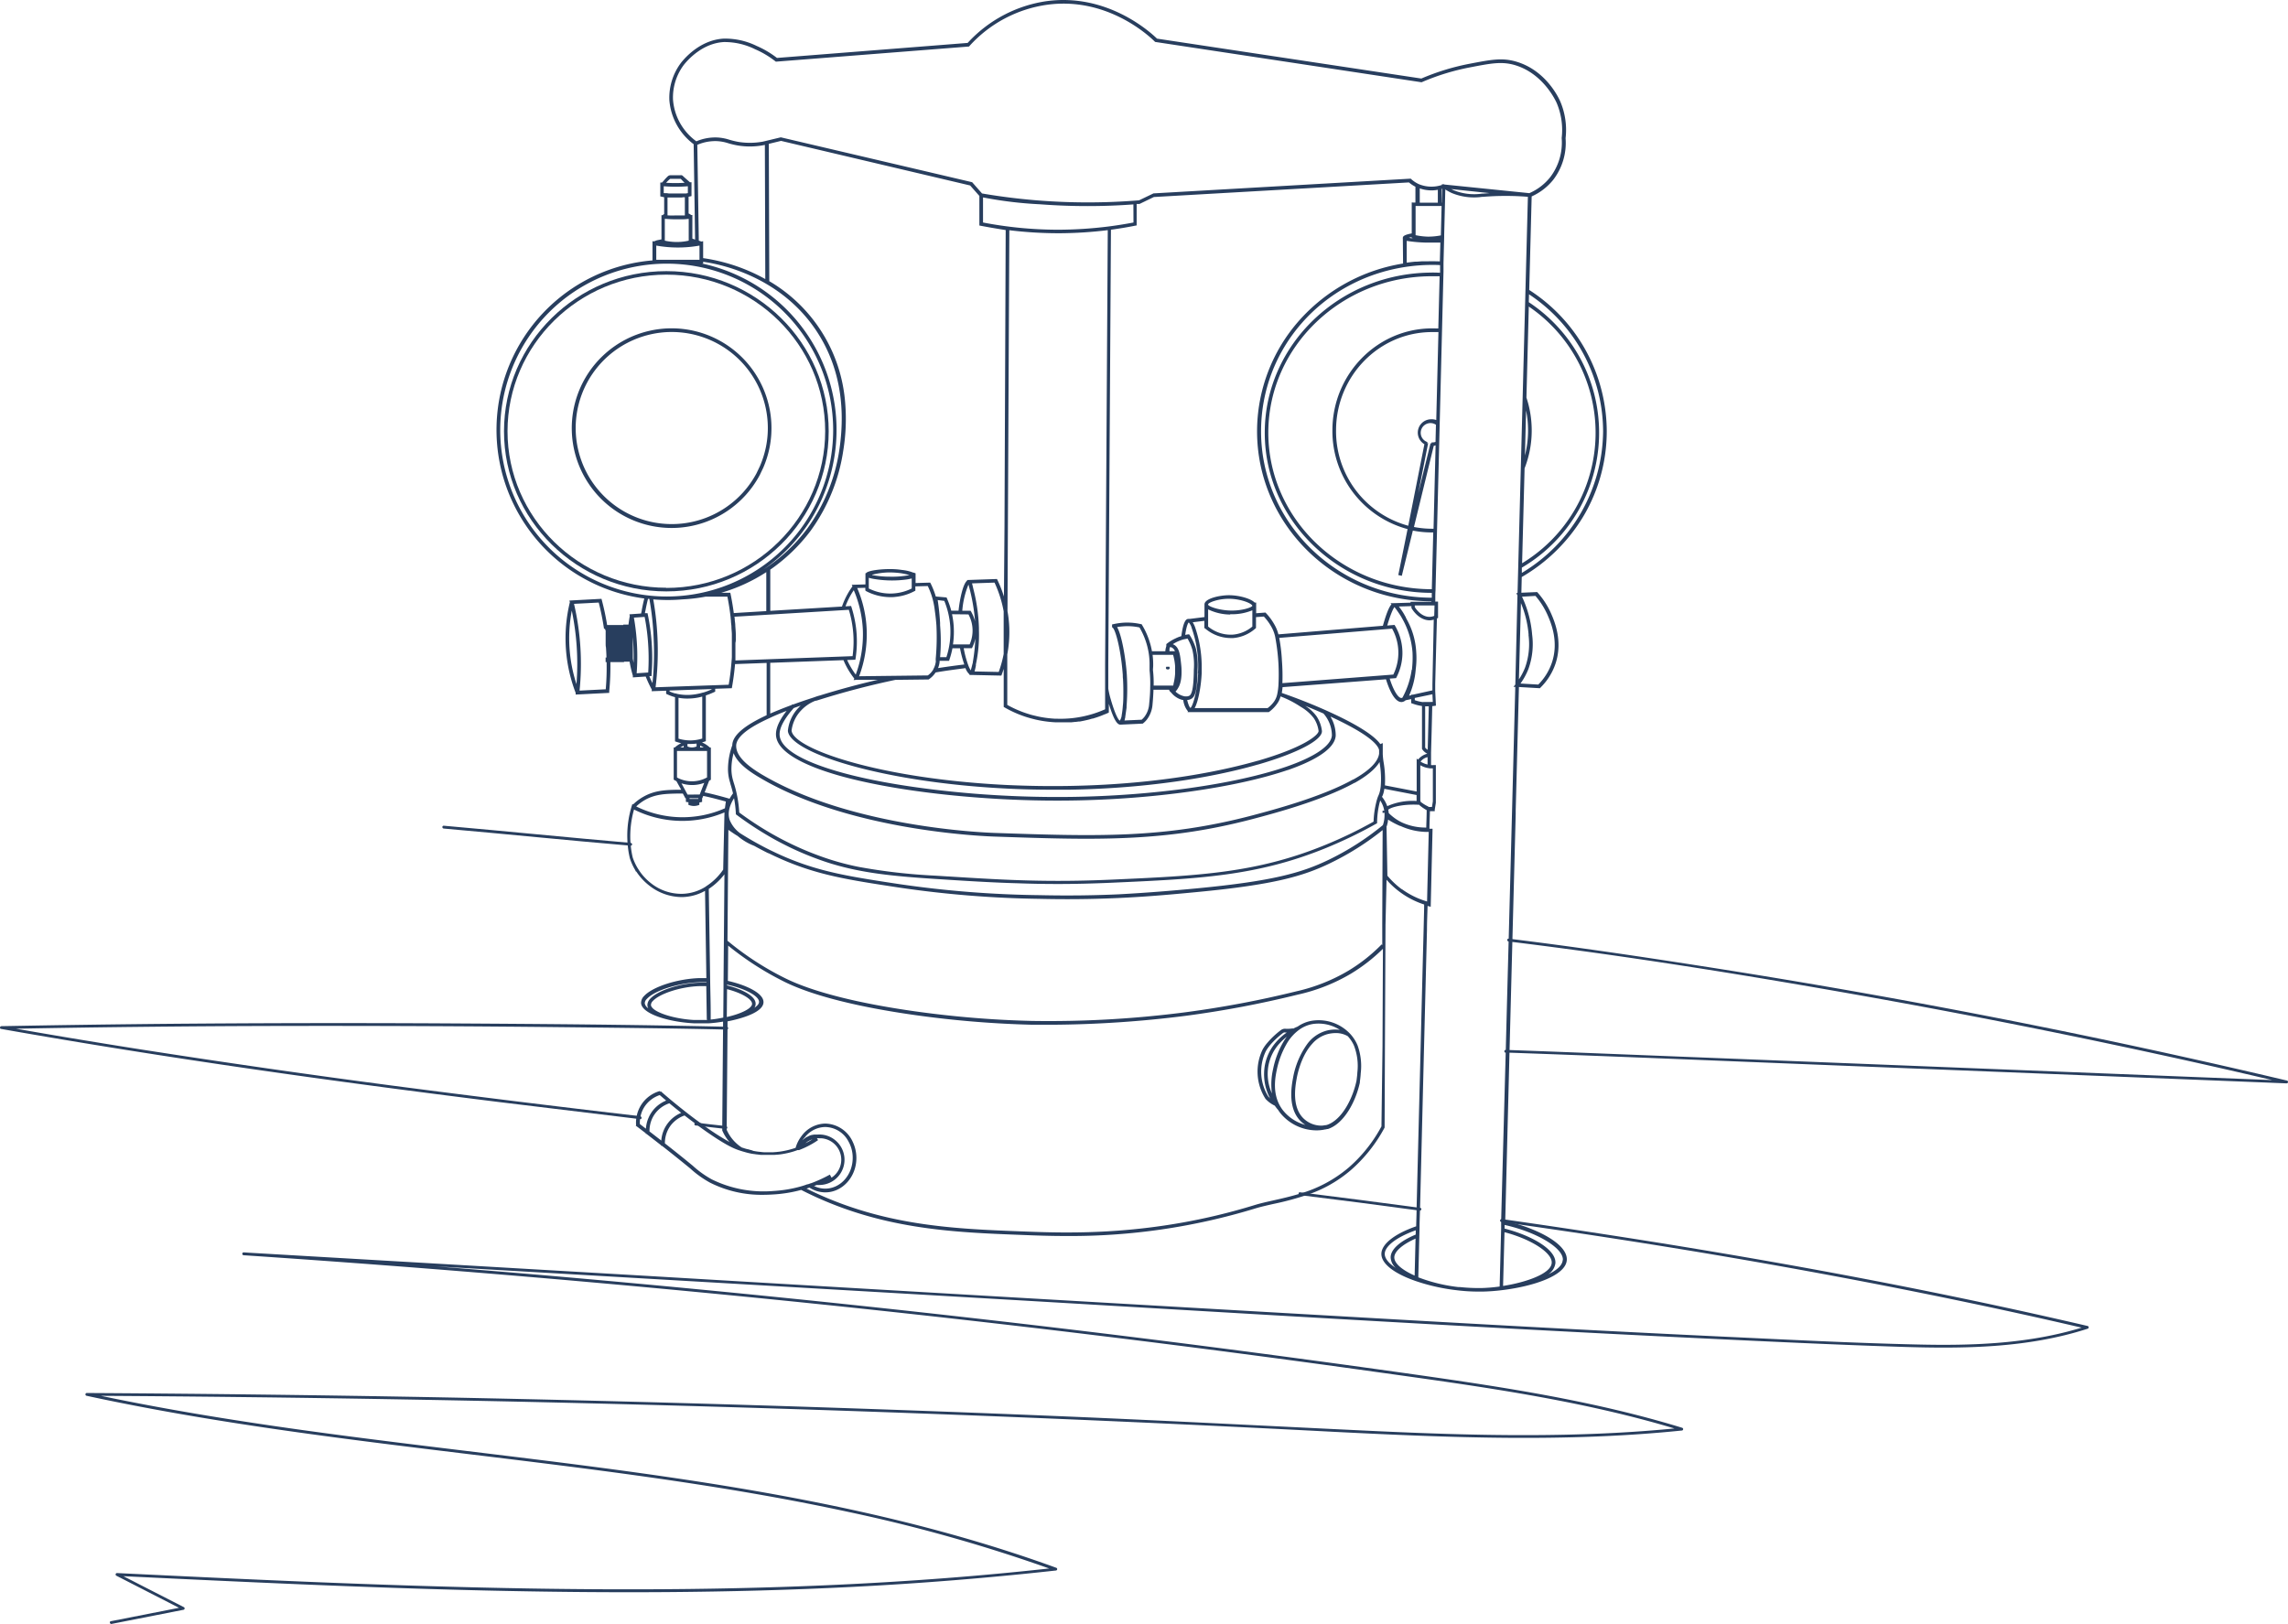 <?xml version="1.0" encoding="UTF-8"?> <svg xmlns="http://www.w3.org/2000/svg" viewBox="0 0 533 378.42"><defs><style>.cls-1{fill:#283e5e;}</style></defs><g id="Слой_2" data-name="Слой 2"><g id="Слой_1-2" data-name="Слой 1"><path class="cls-1" d="M155.23,63.18c-20.85,0-37.82,16.74-37.82,37.32s17,37.31,37.82,37.31,37.82-16.74,37.82-37.31S176.09,63.18,155.23,63.18Zm0,73.78c-20.38,0-37-16.36-37-36.46S134.85,64,155.23,64s37,16.36,37,36.47S175.62,137,155.23,137Z"></path><path class="cls-1" d="M177.8,109a23.34,23.34,0,0,0,1.46-4.64v0a23.26,23.26,0,1,0-2.25,6.3Zm-1.57,1.29a22.38,22.38,0,1,1,2.64-10.54,22,22,0,0,1-.45,4.45v0a23,23,0,0,1-1.38,4.39Z"></path><polygon class="cls-1" points="272.49 155.71 272.48 155.56 272.37 155.33 272.18 155.43 272.18 155.34 271.93 155.34 271.93 155.43 271.74 155.33 271.59 155.6 271.66 155.89 271.7 155.89 271.74 155.95 271.9 155.87 271.93 155.86 271.93 156.06 272.18 156.06 272.18 155.85 272.37 155.95 272.45 155.8 272.49 155.78 272.49 155.72 272.49 155.71"></polygon><path class="cls-1" d="M316.28,243.67h0a9.15,9.15,0,0,0-1.8-2.81,10.09,10.09,0,0,0-8.88-3,8.19,8.19,0,0,0-3.31,1.36,8.79,8.79,0,0,0-1.07.5v-.07l-.12,0a8,8,0,0,1-1.56.08,1.61,1.61,0,0,0-.7.07,2,2,0,0,0-.47.25,19.28,19.28,0,0,0-3.1,2.91,9.36,9.36,0,0,0-1.12,1.57,11.8,11.8,0,0,0,.67,11.55c.1.11.22.22.22.22a7,7,0,0,0,1.93,1.35,10.15,10.15,0,0,0,.78,1,8.37,8.37,0,0,0,.58.81,10.93,10.93,0,0,0,8.34,3.94,8.9,8.9,0,0,0,2.08-.23h0l.11,0,.31-.08.11,0h.05c3.8-1.24,6.52-6.46,7.46-10.84h0l0-.22h0c.12-.84.18-1.52.2-1.95A14.16,14.16,0,0,0,316.28,243.67Zm-20.66,12,0,0a1.46,1.46,0,0,1-.18-.18,11,11,0,0,1-.54-10.57,10.73,10.73,0,0,1,1.47-1.94h0a19.94,19.94,0,0,1,2.51-2.27,1,1,0,0,1,.22-.11.76.76,0,0,1,.35,0h.31a13.42,13.42,0,0,0-2.66,2.43,11.31,11.31,0,0,0-2.46,5.3A12,12,0,0,0,295.9,256Zm.93-6.46a15.92,15.92,0,0,0-.25,5.59,11,11,0,0,1-.83-6.37,10.48,10.48,0,0,1,2.72-5.41,12.2,12.2,0,0,1,1.58-1.44,13.49,13.49,0,0,0-.95,1.46A20.53,20.53,0,0,0,296.55,249.24Zm2.42,9.64a7.4,7.4,0,0,1-.55-.76c-2.06-3.22-1.37-6.94-1-8.72a20.17,20.17,0,0,1,2.41-6.3,10.51,10.51,0,0,1,2.91-3.18,7.7,7.7,0,0,1,3-1.26,9.17,9.17,0,0,1,6.38,1.35,8,8,0,0,0-3,.16,8.31,8.31,0,0,0-4.56,3.09,19.38,19.38,0,0,0-3.34,7.94c-.37,2-1.34,7.4,2.09,10.38a6.78,6.78,0,0,0,.78.58A9.93,9.93,0,0,1,299,258.88Zm17.23-9c0,.42-.08,1.1-.2,2-.88,4.17-3.42,9.17-6.94,10.3l-.05,0H309l-.2.05-.05,0-.11,0h0a4.67,4.67,0,0,1-.75.1,6,6,0,0,1-4-1.47c-3.06-2.66-2.15-7.69-1.81-9.58.19-1.08,1.1-5.29,3.59-8a7.21,7.21,0,0,1,3.68-2.3,7.83,7.83,0,0,1,1.79-.22,5.44,5.44,0,0,1,2.82.72,8.09,8.09,0,0,1,1.43,2.14h0A13.09,13.09,0,0,1,316.2,249.92Z"></path><path class="cls-1" d="M368.79,120.42a38.84,38.84,0,0,0,5.51-19.92,39.31,39.31,0,0,0-18.06-32.93l.57-21.8a13.58,13.58,0,0,0,5-3.84,14.12,14.12,0,0,0,2.9-9.72,16.91,16.91,0,0,0-1.21-8.5c-.31-.74-3.29-7.32-10.33-9.36-3.25-.94-5.77-.46-10.79.5a54.6,54.6,0,0,0-11.27,3.45L269.53,9C267.6,7.12,257.68-1.6,243.86.26A30.91,30.91,0,0,0,225.42,10L181,13.5a22.23,22.23,0,0,0-4.74-2.8A16.67,16.67,0,0,0,168.56,9c-5.1.3-8.62,4-9.9,5.61a13.57,13.57,0,0,0-2.73,8.72,14.2,14.2,0,0,0,5.66,10.27l.34,22.23-.64-.23v-5.5l-.29,0a2.6,2.6,0,0,0-.36-.25l-.23-.1V45.84l.35-.07.33-.08V42.47l-.36,0c-1.35-1.17-1.57-1.38-1.6-1.42a.74.74,0,0,0-.31-.21.6.6,0,0,0-.35,0c-.09,0-.65,0-1,0h0c-.77,0-1.17,0-1.36,0a.85.85,0,0,0-.32.09.78.78,0,0,0-.18.11,11.17,11.17,0,0,0-1,1.07c-.11.13-.25.28-.4.43l-.39,0v3.22l.33.08.57.12,0,3.91-.16.1-.2.18-.27,0v5.63L153,56l-.66.25L152,56.2v4.48a39.63,39.63,0,0,0-1.91,78.78c-.22.88-.41,1.77-.58,2.65,0,.23-.1.52-.16.85l-2.72.19.08.39c-.12.64-.22,1.31-.3,2H145.2v.1h-3.77c-.32-2-.73-3.9-1.22-5.76l-.09-.34-7.47.4.1.4a35.57,35.57,0,0,0,1.35,21.11l0,.4,7.71-.39h.11l0-.36a59.46,59.46,0,0,0,.27-6.81h3.18v-.1h1.3a27.81,27.81,0,0,0,.75,3.24l0,.42,3-.2a28.25,28.25,0,0,0,1.43,3.06l-.05.36,3.38-.12v.73l.25.11a11.65,11.65,0,0,0,1.34.53l.48.14v10.29l.29.1a10.86,10.86,0,0,0,1.15.33,6.3,6.3,0,0,0-1.5,1h-.25v7.49l.2.12.44.24,1.11,2h-1c-2.63.06-5.11.13-7.72,1.58a11.56,11.56,0,0,0-2.48,1.84l-.18-.1-.15.49a23.33,23.33,0,0,0-1,8.11c0,.23,0,.46.05.69a20.39,20.39,0,0,0,.52,3.36v0a13.38,13.38,0,0,0,1,2.32h0a7.22,7.22,0,0,1,.41.78l.1,0a13.34,13.34,0,0,0,3,3.25,12.34,12.34,0,0,0,7.58,2.69H159a11.4,11.4,0,0,0,5.24-1.45l.31,20.33c-.54,0-1.06,0-1.57,0-5.13.15-10.92,2-12.91,4.15a2.27,2.27,0,0,0-.73,1.65c.11,2.53,6.44,4.43,12.24,4.73h.28c.78,0,1.54,0,2.29,0h.23l.63,0h.15a31,31,0,0,0,3.28-.39v1.48l-.19,23.06v.71l0,.11a10.19,10.19,0,0,0,1.7,2.7,57.26,57.26,0,0,1-6.18-4h0l-.48-.35c-1.16-.84-2.35-1.73-3.52-2.65s-2.36-1.88-3.51-2.83c-.75-.63-1.5-1.27-2.23-1.91l-.09-.08-.13.15-.06-.19-.12,0a7.64,7.64,0,0,0-4.13,3,7.77,7.77,0,0,0-1.32,4.92l-.08.12.51.38,1.82,1.39v.14l.15,0c1.09.84,2.24,1.73,3.42,2.66a.13.13,0,0,1,0,.06V267h.2l.43.33c2.9,2.29,4.77,3.81,6.15,4.94a23.8,23.8,0,0,0,4.6,3.3,26.63,26.63,0,0,0,12.38,2.85c1,0,1.81-.05,2.35-.08a31.66,31.66,0,0,0,6.53-1.06c18.08,9.24,35.19,9.88,51.72,10.5h0c2.75.11,6.17.24,10.1.24a147.27,147.27,0,0,0,43.89-6.4c1.3-.4,2.81-.74,4.42-1.1a67.25,67.25,0,0,0,7.91-2.15,30.34,30.34,0,0,0,10-5.7,35,35,0,0,0,7.87-9.92l0-.06.08-18.82.13-28.4L323,205a19.55,19.55,0,0,0,3.11,2.86,19.79,19.79,0,0,0,5.65,2.91l0,.82-.12,4.94q-.36,13.83-.7,27.66-.47,18.75-.94,37.48c0,1.36-.07,2.73-.1,4.09-5.08,1.77-8.1,4.17-8.1,6.44s2.95,4.57,8.08,6.34a45.78,45.78,0,0,0,9.69,2.14l.52.06a40.39,40.39,0,0,0,4.19.23h1.13a43.84,43.84,0,0,0,4.45-.33c7.35-.88,14.88-3.38,15.13-7,.27-3.81-7.17-7.53-14.34-9.13h0l1-39.57.67-25.83.77-29.44,0-.86.75-28.72,4.83.28h.06l.13-.14a14.14,14.14,0,0,0,3.49-5.54c1.77-5.23-.25-9.95-.92-11.51a18.73,18.73,0,0,0-3.2-5.06l-.13-.15h-.2l-3.49.15.09-3.66A40.36,40.36,0,0,0,368.79,120.42Zm-234.5,39a34.67,34.67,0,0,1-1.09-17.13,60.49,60.49,0,0,1,1.14,8.35A59.85,59.85,0,0,1,134.29,159.41Zm6.82,1.2-6.1.31a61.59,61.59,0,0,0-1.29-20.22l5.76-.3a60.48,60.48,0,0,1,1.21,6l0,.12.27,0v.28h.13V150h0c0,.28,0,.56.07.84.05.74.1,1.52.12,2.38h-.2v1.06h.23A58.6,58.6,0,0,1,141.11,160.61ZM329.55,297.1v.14c-3-1.33-4.74-2.87-4.74-4.23s1.84-3,4.95-4.39Zm.24-9.41c-3.71,1.54-5.84,3.48-5.83,5.32a3.53,3.53,0,0,0,1.18,2.44c-1.65-1.08-2.55-2.21-2.56-3.24,0-1.82,2.76-3.93,7.23-5.53ZM373.45,100.5a38.85,38.85,0,0,1-18.93,33l0-1.23a36.44,36.44,0,0,0,1.62-61.85l.05-1.84A38.48,38.48,0,0,1,373.45,100.5Zm-16.63-.21a24.39,24.39,0,0,0-1.23-7.64l.55-21.22a35.57,35.57,0,0,1-1.56,59.82l.58-22.12A24.13,24.13,0,0,0,356.82,100.29Zm-1.58,5.84.27-10.47a23.64,23.64,0,0,1-.27,10.47ZM156.78,23.24a12.68,12.68,0,0,1,2.55-8.16c1.2-1.49,4.52-5,9.28-5.28a16,16,0,0,1,7.31,1.68,21.44,21.44,0,0,1,4.69,2.79l.13.1,45-3.53h0l.11-.13A30,30,0,0,1,244,1.1C257.58-.73,267.23,7.92,269,9.68l.1.09,62.06,9.4h0l.12-.05a53.74,53.74,0,0,1,11.2-3.43c4.89-.94,7.34-1.41,10.39-.53,6.78,2,9.67,8.61,9.79,8.89a16.13,16.13,0,0,1,1.14,8.12v0a13.28,13.28,0,0,1-2.72,9.18,12.65,12.65,0,0,1-4.81,3.66L336.48,43l-.09-.06-.13,0-.36,0v.16a7.73,7.73,0,0,1-5.38-.19,7.15,7.15,0,0,1-1.76-1.16l-.13-.12-59.85,3.43h-.06l-3.37,1.62a147.72,147.72,0,0,1-23.89,0c-4.23-.35-8.5-.88-12.69-1.6l-2.3-2.62,0,0L181.89,32h0l-4.16,1a16.86,16.86,0,0,1-5.75.06,20.47,20.47,0,0,1-2.07-.5,11.13,11.13,0,0,0-2.74-.52,11.26,11.26,0,0,0-4.95.89A13.21,13.21,0,0,1,156.78,23.24ZM347,45l-1.46.11-.25,0a12.72,12.72,0,0,1-6.74-.82l-.47-.23ZM165.34,174.17a6.31,6.31,0,0,0-1.81-1.17c.21-.06.42-.12.61-.19l.29-.1V162.05a18,18,0,0,0,1.93-.77l.25-.11v-.67l3.87-.13.06-.34c.3-1.71.54-3.49.69-5.28l7.36-.27q0,6.09,0,12.18c-5.22,2.42-7.85,4.66-8,6.88v.12a16.64,16.64,0,0,0-1,5.47,10.35,10.35,0,0,0,.37,2.83c.05.17.11.36.17.58l0,.06c.17.55.4,1.31.63,2.28a10.09,10.09,0,0,0-.8,1.24l-.28-.08c-.32-.09-3.18-.91-5.21-1.33l-.32-.07.58-1.51,0,0,.41-1.05.05-.14.21-.12.2-.12v-7.49Zm-1.4,0h-.84v-.43A5.55,5.55,0,0,1,163.94,174.17ZM163.4,56.29l-.61-.22-.35-22.32a10.58,10.58,0,0,1,4.66-.86,10.21,10.21,0,0,1,2.56.49,19.21,19.21,0,0,0,2.15.51,17.17,17.17,0,0,0,6.06-.06l.31-.07.1,31.27a42,42,0,0,0-14.48-4.88V56.2Zm.4,5.11V61c4.19.58,17.72,3.39,26.15,15.75,5.29,7.78,7.18,17.2,5.59,28a41.57,41.57,0,0,1-7.43,18.34,39.31,39.31,0,0,1-10.27,9.62,39.89,39.89,0,0,0,10.76-11.13A39.64,39.64,0,0,0,163.48,61.4Zm64.67-8.79h0c1.91.37,3.86.69,5.81,1L234,122.78,233.87,139a29,29,0,0,0-1.5-3.83l-.12-.25-6.95.24,0,.14c-1,.75-1.75,4.54-2,7H221.6a19.11,19.11,0,0,0-1-2.85l-.09-.23L218,139a19.54,19.54,0,0,0-1.18-3l-.13-.24-3.4.1v-2.27l-.29-.1-.17-.06-.09,0a9.82,9.82,0,0,0-2.64-.62,16.81,16.81,0,0,0-2.57-.2h-.37c-1.92,0-4.76.3-5.36.89l-.06.07-.13,0v2.61l-3.19.09.17.36a17.92,17.92,0,0,0-2.45,4.71l-16.7,1,0-9.6a40.81,40.81,0,0,0,9.44-9.11,42.63,42.63,0,0,0,7.58-18.73,45.76,45.76,0,0,0,.41-11.25,36,36,0,0,0-17.66-28.13l-.11-32,2.85-.69L226,43.22l2.15,2.44v6.89ZM329.2,55.54c-.38,0-.71-.08-1-.13a6.52,6.52,0,0,1,.65-.15v.2Zm-.33-8.37v7.22c-1.84.34-2.09.71-2.07,1.07a.52.52,0,0,0,0,.21l.05,5.74a41.07,41.07,0,0,0-24.13,13.2,39,39,0,0,0-9.88,25.89c0,21.8,18.19,39.55,40.59,39.62v.11h-4.83v.2l-3.77.12a.51.51,0,0,0-.18,0l-.73,0,.23.27c-.37.4-1,1.43-2,5l-24.34,2a8.9,8.9,0,0,0-.88-2.2,13.19,13.19,0,0,0-2-2.74l-.14-.14-2.16.16v-2.48h-.34c-.89-.93-3.62-1.72-6-1.72h-.05c-2,0-5.64.73-5.65,2.15v2.94l-3.51.44a.42.42,0,0,0-.27,0l-.1,0c-.44.08-1.07.62-1.51,4l-.46.15a8,8,0,0,0-.91.39,9.72,9.72,0,0,0-2,1.22l-.13.1,0,.18c0,.16,0,.34-.05.48a3.91,3.91,0,0,0-.18,1h-3.12c-.09-.51-.2-1-.33-1.49a18.17,18.17,0,0,0-2-4.68l-.1-.15-.18,0a14.17,14.17,0,0,0-4.4-.3,15.64,15.64,0,0,0-1.92.3l-.36.08,0,.64.15.12c.57.46,1.54,3.78,2.09,8.32.11.93.2,1.84.26,2.71,0,.3,0,.61.05.92.05.91.08,1.85.08,2.79,0,1.24,0,2.43-.12,3.45a18.91,18.91,0,0,1-.26,2.15v.05a2.75,2.75,0,0,1-.45,1.27c-.15-.08-.85-.68-2.08-4.89a19.89,19.89,0,0,1-.6-2.57l0-5.69.62-101.25c1.9-.26,3.8-.57,5.64-.94l.35-.06v-5l.66,0,3.35-1.62,59.42-3.4a7.42,7.42,0,0,0,1.51,1V47.2l-.53,0ZM329,156l-.13,0a19.2,19.2,0,0,1-2.16,6.56l0,0a.59.59,0,0,1-.25.09h0c-.78,0-1.89-1.85-2.72-4.52l1.48-.11.11-.21a12.47,12.47,0,0,0,1.37-5.33,12.6,12.6,0,0,0-1.69-6.62l-.14-.24-1.71.14c.92-3.07,1.45-4,1.68-4.3l.31.39c.05.07.54.74.95,1.37l.08.12c.1.15.2.32.31.51l.49.89a18.78,18.78,0,0,1,2.07,7.28,24.46,24.46,0,0,1-.12,3.87v0Zm0,7.93a10.76,10.76,0,0,0,2.26.59v10l.08.11a2.94,2.94,0,0,0,1.16,1,4,4,0,0,0-2.16,1.38l-.32-.25v7.68l-7.4-1.43a24,24,0,0,0-.3-5.38,15.77,15.77,0,0,1-.2-1.93c0-.21,0-.42,0-.62s0-.23,0-.34v-1.59l-.57.24c-1.4-2-5.45-4.59-12.05-7.58l-.59-.27c-3.32-1.48-6.79-2.85-10.31-4.07.07-.4.13-.86.18-1.35l24.09-1.83c.51,1.67,1.82,5.3,3.59,5.3h.08a1.51,1.51,0,0,0,.9-.41l1.3-.27v.94ZM332,174.22v-9.64a8.16,8.16,0,0,0,.84,0q-.12,5.07-.25,10.14A2.27,2.27,0,0,1,332,174.22Zm.56,2.21c0,.57,0,1.15,0,1.72a5.23,5.23,0,0,1-1.64-.68,3,3,0,0,1,1.21-.91A2.7,2.7,0,0,1,332.58,176.43ZM171.41,148.68l0-.72c0-.7-.07-1.39-.12-2.13,0-.49-.08-.92-.12-1.3,0-.22,0-.43-.07-.67v-.15l26.64-1.61a25.44,25.44,0,0,1,.93,4.46,24.92,24.92,0,0,1-.06,6.34l-27.29,1,0-.37v-.07l0-.5c0-.11,0-.23,0-.34,0-.27,0-.54,0-.81v-.28c0-.12,0-.24,0-.36v-.06c0-.11,0-.21,0-.31v-1C171.42,149.43,171.42,149.05,171.41,148.68Zm30.38-10.92a12.3,12.3,0,0,0,5.63,1.39c.35,0,.71,0,1.07-.05a11.92,11.92,0,0,0,4.52-1.34l.23-.12v-1l2.89-.08a17.73,17.73,0,0,1,1.15,3.1,18.9,18.9,0,0,1,.5,2.72s.21,1.33.36,3.29a55.42,55.42,0,0,1-.16,7.84l0,.46H218l0,.2a4.68,4.68,0,0,1-.58,1.77l0,.06a4.58,4.58,0,0,1-1.28,1.39l-16,.19a27.85,27.85,0,0,0,1.75-11,27.26,27.26,0,0,0-2.2-9.56l1.89-.05v.62Zm1.92-2.83a25.72,25.72,0,0,0,3.71.33,25.39,25.39,0,0,0,3.66-.21,9.4,9.4,0,0,0,1.31-.26v2.34a11.18,11.18,0,0,1-10,0v-2.49A9.74,9.74,0,0,0,203.71,134.93Zm-.54-1a16.53,16.53,0,0,1,3.83-.54h.41a20,20,0,0,1,2.45.18,16.67,16.67,0,0,1,2,.44,21,21,0,0,1-4.47.37A22.21,22.21,0,0,1,203.17,134Zm24.17,21.15c0-.08,0-.17,0-.26a32.8,32.8,0,0,0,.71-7.88v-.17c0-.14,0-.25,0-.37v-.06a41.13,41.13,0,0,0-1.31-9.14c-.12-.54-.21-.95-.31-1.26l5.25-.18a27.4,27.4,0,0,1,2.13,6.7l0,9.93a27.64,27.64,0,0,1-1.15,4.19l-5.64-.12C227.11,156.16,227.22,155.71,227.34,155.11Zm-.72-.8c0,.13,0,.25-.07.37-.11.5-.25,1-.41,1.57a6.46,6.46,0,0,1-.57-1.18,23.28,23.28,0,0,1-1.07-4h1.92l.12-.25a8.79,8.79,0,0,0,.67-2A41.7,41.7,0,0,1,226.62,154.31Zm.53-9.5a9.42,9.42,0,0,0-.92-2.25l-.13-.21h-1.93a19.92,19.92,0,0,1,1.44-6.1A44.74,44.74,0,0,1,227.15,144.81Zm-1.54-1.61a7.94,7.94,0,0,1,.27,7H222a20.64,20.64,0,0,0,.17-4.23,19.56,19.56,0,0,0-.39-2.81Zm-3.74,7.89h1.77a26,26,0,0,0,1,3.78c-2,.24-4.07.52-6.11.84a5.89,5.89,0,0,0,.35-1.38c0-.1,0-.21,0-.31h2.21l.09-.29A19.58,19.58,0,0,0,221.87,151.09Zm-1.41,2.07H219a43.51,43.51,0,0,0,0-7.42.39.39,0,0,0,0-.09v-.15c0-.1,0-.2,0-.3-.1-1.78-.29-3.57-.56-5.34l1.54.19a19.26,19.26,0,0,1,1.39,6A19,19,0,0,1,220.46,153.16Zm4.44,2.53a3.57,3.57,0,0,0,.95,1.49l0,.13h.48l6.94.15.11-.28c.15-.42.3-.85.44-1.29l0,8.8v.07l.22.13a26.33,26.33,0,0,0,4.94,2.19c.49.16,1,.3,1.49.43l.75.19a26.39,26.39,0,0,0,4.6.64l.87,0h1.15l.58,0h.32l.66,0,.21,0,.85-.09.14,0,.67-.09.21,0h.07l.52-.1.39-.08.37-.08.31-.07.43-.1.3-.08.4-.12.22-.06.12,0,.34-.11.29-.09.36-.12.27-.09.35-.13.25-.09.35-.14.21-.09.36-.15.05,0,.12-.05.5-.22.25-.12V164c1.3,4.26,2.1,4.86,2.7,4.86H261l5.2-.24.11-.08a5.29,5.29,0,0,0,.88-.89,6.56,6.56,0,0,0,1.3-3.54c.11-1.12.18-2.26.22-3.38h3.63a1.27,1.27,0,0,0,.49.65,4.75,4.75,0,0,0,1.27,1.14,4.47,4.47,0,0,0,1.55.62,5,5,0,0,0,1.09,2.61l-.09.19h18.92l.11-.08A8.18,8.18,0,0,0,297.5,164a5,5,0,0,0,.81-1.72A23.34,23.34,0,0,1,303,164.7a10.3,10.3,0,0,1,3.05,2.64,7,7,0,0,1,1.12,3c0,.92-3.37,3.82-14.2,6.95h-.05c-7,2-21.95,5.47-43.74,5.85-5,.09-10,0-14.9-.23-29.89-1.5-49.51-8.5-49.88-12.67a8.22,8.22,0,0,1,2.3-4.77,8.92,8.92,0,0,1,3.28-2.19l.18,0h0l1.12-.35c5.65-1.76,11.48-3.28,17.33-4.51l7.71-.09h0l.11-.07a5.63,5.63,0,0,0,1.52-1.56C220.31,156.28,222.63,156,224.9,155.69Zm10.22-9.31a27.6,27.6,0,0,0-.42-3.93q.21-44.38.43-88.77a95.57,95.57,0,0,0,11.21.7h.58a95,95,0,0,0,11.14-.72l-.62,101.14,0,5.71,0,4.8a25.49,25.49,0,0,1-11.14,2.2h-.47a26.77,26.77,0,0,1-2.93-.32c-.48-.08-1-.18-1.45-.29s-1-.23-1.42-.36l-.71-.22c-.46-.15-.93-.31-1.39-.49a25.81,25.81,0,0,1-3.28-1.54l0-9.89v-1.87A28,28,0,0,0,235.12,146.38Zm27.38,10.88c-.06-.88-.15-1.81-.27-2.75-.38-3.15-1.13-6.88-2-8.35a10.19,10.19,0,0,1,1.22-.16,13.2,13.2,0,0,1,4,.24,17.08,17.08,0,0,1,1.79,4.3,17.81,17.81,0,0,1,.37,1.77,16.85,16.85,0,0,1,.19,2.85c0,.33,0,.66,0,1v.09a28.72,28.72,0,0,1,.14,4c0,1.21-.1,2.46-.23,3.73a5.62,5.62,0,0,1-1.11,3.09,5.13,5.13,0,0,1-.65.67l-4,.18c0-.06.05-.12.07-.19v0a.49.49,0,0,1,0-.11l.11-.4s0-.08,0-.12l.31-2.18,0-.35A53.61,53.61,0,0,0,262.5,157.26Zm15.07-11a26.8,26.8,0,0,1,1.55,8.72c0,.61,0,1.22-.06,1.8v.12h.05c-.21,4.43-1.32,7.9-1.81,8.09-.07-.05-.38-.37-.74-1.84a2.13,2.13,0,0,0,.91-.25c.73-.39,1.44-1.24,1.5-6.8a16.89,16.89,0,0,0-.36-4.83,11.87,11.87,0,0,0-1.43-3.19l-.15-.23-.27,0-.66.12c.32-2.23.69-2.77.8-2.88l.05,0a3.53,3.53,0,0,1,.58,1l0,0Zm3.16.21a9.23,9.23,0,0,0,5.89,2.24l.67,0a8.92,8.92,0,0,0,5.16-2.22l.14-.12V143.8l1.83-.13a12.21,12.21,0,0,1,1.77,2.42,8.09,8.09,0,0,1,.87,2.31,48.76,48.76,0,0,1,.76,6.24,48.06,48.06,0,0,1,0,5,13.89,13.89,0,0,1-.26,2,4.63,4.63,0,0,1-.79,1.88A6.89,6.89,0,0,1,295.3,165h-17c.9-1.61,1.52-5.34,1.64-8.17,0-.62,0-1.25,0-1.88a28.39,28.39,0,0,0-1.58-8.91h0l-.11-.26a6.94,6.94,0,0,0-.4-.78l2.71-.33v1.69Zm5.85-3.31h.27a12.22,12.22,0,0,0,4.89-.92V146a8.07,8.07,0,0,1-4.52,1.88,8.24,8.24,0,0,1-5.78-1.88v-4A12,12,0,0,0,286.58,143.2Zm-5.14-2.31c0-.35,2.14-1.28,4.8-1.29h.05c2.26,0,4.69.77,5.34,1.45a.35.35,0,0,1,.11.16h0c0,.36-2.34,1.21-5.14,1.13S281.44,141.27,281.44,140.89Zm-4.84,7.92a10.8,10.8,0,0,1,1.18,2.73,15.68,15.68,0,0,1,.33,4.59c-.05,5-.63,5.83-1.05,6.06a1.47,1.47,0,0,1-.63.16h-.06v0h-.3a4.12,4.12,0,0,1-1.5-.56,4,4,0,0,1-.73-.57,3.92,3.92,0,0,0,.6-.82c.23-.37.91-1.51.8-4.33,0-.4-.05-.84-.1-1.32-.22-2.06-.41-3.83-1.73-4.48l-.2-.09a9.91,9.91,0,0,1,1-.56c.27-.13.55-.24.84-.35a6.56,6.56,0,0,1,.67-.21Q276.14,148.9,276.6,148.81Zm-2.87,3h-1.3c0-.26,0-.53.07-.8,0-.07.06-.12.09-.13a.72.72,0,0,1,.44.11A1.56,1.56,0,0,1,273.73,151.81Zm-.45.85a13.24,13.24,0,0,1,.47,2.66l0,.64v.52c0,.17,0,.35,0,.53a12.91,12.91,0,0,1-.38,2.43l0,.08c0,.1-.05.21-.08.31h-4.54a27.33,27.33,0,0,0-.16-3.61c0-.39.05-.72.05-1.05a17.69,17.69,0,0,0-.14-2.51Zm25.34,1.14a39,39,0,0,0-.62-5.09l26.3-2.15a11.58,11.58,0,0,1,.28,10.7l-25.84,2A47.5,47.5,0,0,0,298.62,153.8Zm-99.12,4.68,3.69,0h1.29c-4.56,1.06-9.08,2.28-13.44,3.64a12,12,0,0,0-1.24.39h-.09l-.05.05c-1.73.56-3.39,1.12-4.94,1.69l-.09-.09-.09.08-.11.11c-1.81.67-3.48,1.34-5,2,0-3.94,0-7.89,0-11.83l17.06-.62a18.19,18.19,0,0,0,2.52,4.29l-.15.36ZM184.89,165l0,0,1.63-.58c-.16.15-.32.3-.46.46a8.94,8.94,0,0,0-2.52,5.43c.46,5.17,22.23,12,50.68,13.43,3.62.19,7.34.28,11,.28,1.28,0,2.59,0,3.91,0,21.85-.38,36.89-3.84,43.91-5.87h.05c9.13-2.64,15-5.71,14.86-7.82a7.71,7.71,0,0,0-1.26-3.43,9.5,9.5,0,0,0-2.64-2.43c1.44.58,2.87,1.18,4.26,1.8a7.54,7.54,0,0,1,.89,1.23,7.69,7.69,0,0,1,1.07,3.89c-.19,2.37-3.94,4.95-10.57,7.25l0,0c-11.91,4.12-31.23,6.82-50.4,7.06-7.36.09-14.89-.16-22.39-.76-12.25-1-23.47-2.79-31.59-5.13-8.71-2.51-13.44-5.43-13.7-8.44-.17-2,1.65-4.36,2.43-5.37C184.32,165.67,184.6,165.35,184.89,165ZM201,146.68a27,27,0,0,1-1.65,10.52,17.93,17.93,0,0,1-2-3.4l1.91-.07.06-.35a26.3,26.3,0,0,0,.12-6.92,27.22,27.22,0,0,0-1.07-4.94l-.1-.31-1.31.08a17.12,17.12,0,0,1,1.93-3.76A26.79,26.79,0,0,1,201,146.68Zm-17.74,18.95c-.89,1.15-2.67,3.56-2.48,5.8.36,4.28,8,7.36,14.3,9.19,8.17,2.36,19.45,4.19,31.76,5.16,7.53.6,15.1.86,22.47.76,19.23-.24,38.62-3,50.62-7.09l.05,0c4.95-1.71,10.91-4.49,11.18-8a8.46,8.46,0,0,0-1.17-4.37A.41.41,0,0,1,310,167c6.23,2.89,9.91,5.29,11,7.13a2.19,2.19,0,0,1,.27.66v.85c-.27,1.9-2.28,3.93-6,6l-.07,0c-7.37,4.13-19.09,7.21-23.51,8.38-20.58,5.41-36.27,4.88-60,4.07-3.21-.11-31.93-1.4-52.28-12.52-.65-.35-1.29-.72-1.91-1.08-2.61-1.56-6.08-4-6-6.73v-.15c.17-1.91,2.72-4,7.8-6.29C180.43,166.77,181.79,166.21,183.28,165.63ZM177,181.22c.61.36,1.26.73,1.93,1.1,20.53,11.22,49.43,12.51,52.66,12.62,7.65.26,14.88.51,21.51.51,15.09,0,26.32-1.34,38.76-4.61,4.43-1.17,16.17-4.26,23.65-8.41l.07,0c2.9-1.63,4.85-3.27,5.81-4.89l0,.21a21.62,21.62,0,0,1,.25,5.55q-.06.48-.15.9a5.35,5.35,0,0,1-.35,1.12l-.12.27a10.82,10.82,0,0,0-.44,1.46,21.68,21.68,0,0,0-.6,4.41,100.88,100.88,0,0,1-11.23,5.42c-16.06,6.59-29.53,7.19-49.91,8.1-14.5.64-24.26.12-37.95-.75h-.08l-2.88-.18A134.65,134.65,0,0,1,200,202h0a61.17,61.17,0,0,1-9.09-2.56,69.34,69.34,0,0,1-6.55-2.76c-1.65-.79-3.33-1.68-5-2.64a77.3,77.3,0,0,1-7.15-4.71,27.59,27.59,0,0,0-.46-3.72,26.19,26.19,0,0,0-.84-3.28l-.18-.62a9.45,9.45,0,0,1-.34-2.6,14.25,14.25,0,0,1,.51-3.61C171.86,178,174.8,179.92,177,181.22ZM264.05,51.85c-1.89.36-3.83.67-5.78.92a95.52,95.52,0,0,1-11.92.76A92.87,92.87,0,0,1,229,51.85V46a91.87,91.87,0,0,0,13.24,1.6h0c3.68.28,7.41.42,11.1.42s7.15-.13,10.69-.39Zm-85.54,81.47,0,9.08-7.57.46c-.2-1.5-.45-3-.74-4.4l-.07-.33H168a39.44,39.44,0,0,0,10.51-4.81ZM171,186a26.84,26.84,0,0,1,.42,3.55v.2l.16.12a77.9,77.9,0,0,0,7.38,4.89c1.67,1,3.37,1.86,5,2.67a71,71,0,0,0,6.63,2.79c1.17.43,2.33.82,3.49,1.16h0c6.75,2,13.47,2.77,23.77,3.43,6.94.45,12.93.83,18.86,1h.06c3.18.12,6.35.18,9.64.18,4,0,8.05-.1,12.44-.29,20.47-.91,34-1.52,50.2-8.16a106.45,106.45,0,0,0,11.53-5.58l.22-.12v-.25a20.27,20.27,0,0,1,.57-4.47l.16-.59a6.22,6.22,0,0,1,.67,1.34,5.6,5.6,0,0,1,.2.7c0,.12.05.24.07.37l-.39-.05,0,.12a1.09,1.09,0,0,0,0,.31v.12l.39-.06h.06a2.11,2.11,0,0,1,0,.26v.43a7.07,7.07,0,0,1-.38,2.2,63.21,63.21,0,0,1-12.7,8.12c-6.23,3-13,4.94-30.75,6.63-5.19.49-11.1,1-18.19,1.38h0c-5.38.24-11.46.35-18.42.19A244.85,244.85,0,0,1,209.37,206c-10.33-1.57-17.18-2.61-24.67-5.56h0c-1.28-.5-2.58-1.06-3.92-1.69l-1.44-.69,0,0c-1.06-.52-2.13-1.09-3.18-1.67-1.25-.7-2.51-1.45-3.75-2.23a7.27,7.27,0,0,1-2.36-2.92C169.28,189.27,170.22,187.23,171,186Zm151-.4,0,0a6,6,0,0,0,.4-1.26l.09-.53,7.51,1.45v1.39a14.5,14.5,0,0,0-6.84,1.21l-.06-.19A7.63,7.63,0,0,0,321.91,185.64Zm8.52,1.89a9.81,9.81,0,0,0,1.58,1.15l.25.14c0,1.35-.07,2.71-.1,4.06h-.32a13.18,13.18,0,0,1-5.24-1.14,10.89,10.89,0,0,1-2.52-1.63c-.23-.19-.45-.4-.66-.61a7.14,7.14,0,0,0-.11-.79C324.46,187.87,327.55,187.35,330.43,187.53Zm.46-.73-.11-.11v-8.33a5.6,5.6,0,0,0,1.62.62l.57.1a6.11,6.11,0,0,0,.73,0h0v7.71l-.21,1.29h-.71l-.35-.2A8.26,8.26,0,0,1,330.89,186.8Zm.41-23.17-.08,0a9.51,9.51,0,0,1-1.73-.43v-.52l4.11-.86.09,1.79Zm2.3-4.15,0,1.43-4.52,1h-.4V162l-.52.11a18.65,18.65,0,0,0,1.54-6,.39.39,0,0,0,0-.09,19.37,19.37,0,0,0,.13-4,17.46,17.46,0,0,0-2.19-7.66l-.09-.17-.15-.29a.25.25,0,0,1,0-.07l-.2-.34a9.83,9.83,0,0,0-.59-1c-.25-.38-.48-.71-.71-1l-.12-.16,2.93-.09v.43l.06.1c.16.28,1.67,2.78,4.21,2.78H333a3.68,3.68,0,0,0,1-.16ZM333,143.74h0c-1.88,0-3.14-1.82-3.42-2.27v-.39h4.28v0h.32l-.07,2.43A2.87,2.87,0,0,1,333,143.74Zm.95-20.53h-.32a22.32,22.32,0,0,1-4.24-.41L334,103.89a3,3,0,0,0,.43-.12Zm-.33-20.12h-.13l0,.25-.24-.06L330.37,115l2.32-11.72-.26,0,.11-.24-.11-.06a2.27,2.27,0,1,1,2.08-4l-.1,4A2.19,2.19,0,0,1,333.57,103.09Zm-.2-5.39a3.12,3.12,0,0,0-1.6,5.81l-3.76,19a22.81,22.81,0,0,1-16.82-22.21c0-12.64,10-22.92,22.39-22.92.45,0,.93,0,1.46,0l-.51,20.5A3.07,3.07,0,0,0,333.37,97.7Zm.21-21.18c-12.82,0-23.24,10.66-23.24,23.77a23.64,23.64,0,0,0,17.51,23L325.74,134l.82.18,2.57-10.54a22.91,22.91,0,0,0,4.45.43h.3l-.33,13.23c-21,0-38.09-16.37-38.09-36.47s17.1-36.46,38.12-36.46c.55,0,1.14,0,1.79,0l-.31,12.17C334.52,76.54,334,76.52,333.58,76.52Zm0-13c-21.49,0-39,16.74-39,37.31s17.45,37.29,38.91,37.32l0,1.13c-21.94-.05-39.77-17.42-39.77-38.77,0-19.23,14.15-35.34,33.65-38.31a41.48,41.48,0,0,1,6.21-.47c.61,0,1.23,0,1.84.05l0,1.78C334.74,63.52,334.14,63.51,333.58,63.51Zm-.77-2.63H332l-.78,0-1.11.08-.43,0-.77.08-1.21.15,0-5.07a34,34,0,0,0,4.16.39c.76,0,1.55,0,2.35,0h.33l1,0-.12,4.39C334.57,60.88,333.69,60.87,332.81,60.88Zm.11-5.74h-.05a15.83,15.83,0,0,1-3.15-.35V48l.53,0,2.29,0c1,0,1.9,0,2.79,0h.45c-.06,2.22-.11,4.44-.17,6.66v.19A15,15,0,0,1,332.92,55.14Zm-2.23-7.92V43.9a8.25,8.25,0,0,0,4.21.33v3l-2.07,0Zm5.06,0V44l.13,0c0,1.07-.06,2.14-.08,3.2ZM160.44,51v5.08a12.53,12.53,0,0,1-2.86.31,13,13,0,0,1-2.71-.31V51h.19c.73.06,1.45.09,2.13.1h1.23c.61,0,1.12,0,1.59-.06Zm-4.94-.81,0-4.16.32,0h.07l.42,0h.06l.44,0h1.33l.29,0c.22,0,.45,0,.67-.06l.24,0,.2,0V50.2l-.47,0h-.18l-.65,0h-1C156.68,50.24,156.08,50.22,155.5,50.18Zm.63-8.52,0,0h.14l1.11,0c.58,0,.93,0,1.11,0s.28.28,1,.92a32.77,32.77,0,0,1-4.32,0A8.27,8.27,0,0,1,156.13,41.66ZM154.62,45V43.4a35.15,35.15,0,0,0,5.62,0V45l-.48.09-.29,0-.36,0-.33,0-.34,0-.35,0h-1.25l-.26,0-.44,0-.27,0-.5-.07-.15,0Zm-1.74,12.23a29.65,29.65,0,0,0,3.63.41,28.44,28.44,0,0,0,6.44-.41v3.31H152.88Zm-36.35,42.93A38.78,38.78,0,1,1,155.3,139,38.81,38.81,0,0,1,116.53,100.17Zm31.06,54.29c-.06-.33-.12-.66-.17-1v-5c.05.6.09,1.2.12,1.79C147.62,151.68,147.63,153.07,147.59,154.46Zm3.39,2.26-2.67.18a50.59,50.59,0,0,0,.08-6.63,51.46,51.46,0,0,0-.72-6.34l2.5-.17a49.43,49.43,0,0,1,.84,6.67A50.77,50.77,0,0,1,151,156.72Zm1,2.44c-.25-.51-.49-1-.71-1.61l.52,0,0-.37a51,51,0,0,0,.06-6.77,50.12,50.12,0,0,0-.93-7.15l-.07-.37-.6,0c0-.24.08-.46.12-.64.16-.89.36-1.8.59-2.7l.31,0a67.2,67.2,0,0,1,1,9.16A68.41,68.41,0,0,1,152,159.16Zm.74,1a69.28,69.28,0,0,0-.54-20.48,39.48,39.48,0,0,0,6.79,0H159a40.21,40.21,0,0,0,5.4-.64h5.05c.27,1.35.5,2.75.67,4.16l.09.75a.32.32,0,0,1,0,.08l.07.65c0,.41.08.84.11,1.27,0,.6.08,1.18.1,1.78,0,.34,0,.69,0,1s0,.83,0,1.25v1.2c0,.12,0,.23,0,.35v.28c0,.27,0,.53,0,.8,0,.11,0,.22,0,.34,0,.45-.05.91-.09,1.39-.14,1.77-.35,3.53-.65,5.23Zm4.64,1.42-.14,0-.25-.07a10,10,0,0,1-1-.38v-.21h0l8-.28,1.79-.06v.09a18.46,18.46,0,0,1-1.86.7l-.07,0a13.39,13.39,0,0,1-3.23.57,11.53,11.53,0,0,1-2.85-.24Zm.7,10.53v-9.5a11.24,11.24,0,0,0,2.58.17h.08a12.71,12.71,0,0,0,2.87-.45v9.78a9.38,9.38,0,0,1-2.52.43,9.58,9.58,0,0,1-1.31-.06A9,9,0,0,1,158,172.1Zm4.21,1.17v.67a2.66,2.66,0,0,1-1.07.23h-.12a2.71,2.71,0,0,1-.93-.23v-.59a8,8,0,0,0,1,0A9.28,9.28,0,0,0,162.25,173.27Zm-3,.5v.4h-.77A5.62,5.62,0,0,1,159.28,173.77ZM158,181.33l-.29-.16V175h7v6.15l-.1.06a7.18,7.18,0,0,1-3.22.85h-.18A7.32,7.32,0,0,1,158,181.33Zm2.17,3.83-1.42-2.62a8.08,8.08,0,0,0,2.48.39h.2a8,8,0,0,0,2.63-.51l-.16.4-.9,2.32Zm2.51.85v.15l-.27,0-.5,0h-.35a4.74,4.74,0,0,1-.55,0h-.16l-.22,0V186Zm-12.41.38c2.43-1.35,4.81-1.41,7.33-1.47.48,0,1,0,1.47,0l.59,1.09h.12v.83l.33.08.26,0v.63l.29.1a3.16,3.16,0,0,0,.9.16h.08a3.18,3.18,0,0,0,1-.16l.28-.1V187l.31-.06.33-.08V186h.05l.21-.53.47.09c1.68.35,4,1,4.8,1.21l-.22,1.58a24.4,24.4,0,0,1-20.66-.43A10.88,10.88,0,0,1,150.28,186.39Zm19.1,43.24v-.19c4.23.92,7.5,2.68,7.45,4.05,0,.41-.39.88-1.07,1.34a1.75,1.75,0,0,0,.28-.86C176.12,232,172.52,230.4,169.38,229.63Zm5.82,4.31c0,1-2.39,2.26-5.88,3.05l.06-6.49C172.74,231.36,175.24,232.83,175.2,233.94Zm-24.17,1a1.69,1.69,0,0,1-.82-1.18,1.46,1.46,0,0,1,.5-1c1.83-2,7.47-3.74,12.32-3.88h.64l.92,0v.1c-.56,0-1.11,0-1.62,0-4.53.13-9.68,1.8-11.47,3.73a2.18,2.18,0,0,0-.68,1.54A1.65,1.65,0,0,0,151,234.91Zm13.69,2.74-.58,0c-.71,0-1.45,0-2.23,0h-.26c-5.16-.3-9.92-2-10-3.51a1.34,1.34,0,0,1,.45-.92c1.63-1.75,6.61-3.34,10.87-3.46h.57l1,0,.12,7.65Zm-.27-31.1a10.68,10.68,0,0,1-5.46,1.7,11.34,11.34,0,0,1-7.37-2.5A12.46,12.46,0,0,1,149,203c-.17-.25-.33-.51-.49-.76a13.07,13.07,0,0,1-1.11-2.4,21,21,0,0,1-.49-3.06c0-.28-.05-.55-.06-.82a22.73,22.73,0,0,1,.85-7.32,25.3,25.3,0,0,0,21.07.67l-.22,9.57-.08,3.76A13.9,13.9,0,0,1,164.45,206.55Zm1.12,31,0-1.47c0-2.25-.07-4.49-.11-6.74l-.34-22.23a15,15,0,0,0,3.65-3.41l-.21,25.19c0,.34,0,.69,0,1l-.06,7.2A27,27,0,0,1,165.57,237.58ZM151,260.65a7.66,7.66,0,0,0-.53,2.36l-1.31-1-.1-.08a6.48,6.48,0,0,1,.1-1.5,6.59,6.59,0,0,1,1.08-2.68,6.84,6.84,0,0,1,3.45-2.57l1.5,1.28a7.49,7.49,0,0,0-4.18,4.19Zm3.06,5.13c-1-.76-1.9-1.47-2.76-2.13a7,7,0,0,1,.58-2.9,6.63,6.63,0,0,1,.61-1.09,6.84,6.84,0,0,1,3.45-2.57c.89.74,1.79,1.47,2.75,2.23a7.52,7.52,0,0,0-2.69,1.9,8.17,8.17,0,0,0-.62.78A7.57,7.57,0,0,0,154.05,265.78Zm32.58,10.66a30.14,30.14,0,0,1-6.51,1.09,27.34,27.34,0,0,1-14.28-2.69,22.85,22.85,0,0,1-4.47-3.2c-1.36-1.12-3.23-2.65-6.16-4.95l-.33-.26a6.9,6.9,0,0,1,1.19-3.95,6.51,6.51,0,0,1,1-1.13,6.92,6.92,0,0,1,2.39-1.42c.89.69,1.78,1.36,2.64,2h0l.71.53c6.31,4.59,8.46,5.29,9.48,5.63l.76.24,0,0,.36.1.27.08.49.13.3.07h0l.37.08h0l.39.08.08,0,.37.06h.07l.43.07h.09l.48.06.46.05h.11l.49,0H178l.49,0h1.28a5.83,5.83,0,0,0,.59,0h.11l.6-.05.11,0,.64-.07a19.56,19.56,0,0,0,3.27-.74h0l.74-.26L186,268l.13,0,.18-.07.17-.07a20.49,20.49,0,0,0,4-2.12l.1-.07-.28-.42a4.58,4.58,0,0,1,.64,0h.29a3.38,3.38,0,0,1,.72.08h0a5,5,0,0,1,1.76,9.09l-.39-.71-.11.06a30.8,30.8,0,0,1-3.12,1.5l-.52.21-.6.23-.06,0-.38.14-.32.11-.14,0C187.51,276.18,187.06,276.32,186.63,276.44Zm1-11.61a6.12,6.12,0,0,1,4.61-2.21,6.22,6.22,0,0,1,5.39,3.34,7.68,7.68,0,0,1,1,3.84c0,4-2.87,7.18-6.4,7.18a5.81,5.81,0,0,1-2.64-.64l.12,0,.18-.07.36-.14a6.08,6.08,0,0,0,.61,0,5.88,5.88,0,0,0,3.62-10.5,5.74,5.74,0,0,0-1.88-1,5.82,5.82,0,0,0-2.11-.25h-.12l-.24,0-.14,0-.22,0-.14,0-.21.05-.14,0-.21.07-.13,0-.22.08-.12.05-.24.11h0l0,0-.32.17-.06,0-.24.14-.1.08-.19.13-.11.08-.17.14-.11.09-.17.15A7.81,7.81,0,0,1,187.67,264.83Zm1.65.64c-.54.34-1.1.65-1.66.93A4.94,4.94,0,0,1,189.32,265.47Zm132.53-3.2v.2a34,34,0,0,1-7.63,9.59,30.68,30.68,0,0,1-11.4,6.1c-2.15.66-4.23,1.13-6.14,1.56-1.61.36-3.14.7-4.48,1.12-23.61,7.26-43.21,6.52-53.75,6.12-16.19-.61-32.94-1.24-50.56-10h.05l.66-.22a6.81,6.81,0,0,0,3.68,1.11c4,0,7.25-3.61,7.25-8a8.72,8.72,0,0,0-.83-3.73,7.19,7.19,0,0,0-6.42-4.3,7,7,0,0,0-5.6,3,8.11,8.11,0,0,0-1.31,2.65,19.5,19.5,0,0,1-3.64.88l-.81.09-.77.06-.76,0h-.72l-.66,0v.12l0-.12-.62-.05v.12l0-.13-.58-.06h-.05l-.57-.08h0l-.52-.09h-.05L175,268H175l-.44-.1,0,.12,0-.14-.41-.1-.05,0-.3-.08-.07,0,0,.12v-.14l-.34-.1,0,.12v-.13l-.3-.09-.29-.09a9.19,9.19,0,0,1-1.57-1.27,9.31,9.31,0,0,1-1.94-2.84v-.47l.19-23.14V238c2.08-.4,8.28-1.81,8.38-4.43.08-2.19-4.23-4.09-8.3-5l.07-8.22a69.91,69.91,0,0,0,13.15,8.45c6.46,3.18,17,5.86,30.55,7.76a237.66,237.66,0,0,0,27.2,2.23c1.55,0,3.1,0,4.63,0a258.51,258.51,0,0,0,31.12-2.09,238.25,238.25,0,0,0,26-4.92,42.11,42.11,0,0,0,12.41-4.88,40.09,40.09,0,0,0,7.47-5.81l-.1,22.74Zm.19-42.06-.15-.14-.09.09a38.85,38.85,0,0,1-7.68,6.05A41.66,41.66,0,0,1,302,231,236.73,236.73,0,0,1,276,235.9a247.16,247.16,0,0,1-35.62,2,235.73,235.73,0,0,1-27.1-2.22c-13.44-1.89-23.92-4.55-30.29-7.69a68.51,68.51,0,0,1-13.45-8.72l-.07-.05.16-20.3.05-5.54c.7.47,1.42,1,2.14,1.41a13.3,13.3,0,0,0,3.87,2.31c1.08.6,2.17,1.17,3.25,1.71l.09,0,1.37.66,1.36.62h0c8.67,3.84,15.88,4.94,27.46,6.7a246.73,246.73,0,0,0,32.87,2.66c9.3.22,17-.05,23.63-.48h0c4.91-.32,9.21-.73,13.1-1.1,17.89-1.7,24.71-3.67,31-6.71a63.75,63.75,0,0,0,12.27-7.73l-.09,21.89Zm4.53-13a19.53,19.53,0,0,1-3.34-3.15L323,192.68l-.11-.05.12,0c.06-.17.11-.34.16-.54s.09-.35.13-.55v-.05c0-.16.05-.33.07-.5v0a18.78,18.78,0,0,0,2.79,1.48l.09,0a15.18,15.18,0,0,0,6.3,1.39h.28l-.39,16.21-.18-.06A18.9,18.9,0,0,1,326.57,207.19Zm37.5,86.43c-.08,1.15-1.23,2.28-3.37,3.31a3.69,3.69,0,0,0,1.67-2.59c.22-3.27-5.77-6.53-11.84-8.07l0-.85C358.09,287.13,364.27,290.87,364.07,293.62Zm-13.89,6,.33-12.51c6.24,1.63,11.17,4.82,11,7.15C361.35,296.78,355.55,298.81,350.18,299.65Zm7.54-160.78a17.83,17.83,0,0,1,2.92,4.68c.7,1.63,2.56,6,.9,10.9a13.3,13.3,0,0,1-3.16,5.08l-4.15-.24a15.45,15.45,0,0,0,1.85-3.38,17.11,17.11,0,0,0,.87-8,25.57,25.57,0,0,0-2.36-8.86Zm-1.62,9.07a16.24,16.24,0,0,1-.81,7.66,14.68,14.68,0,0,1-1.42,2.72l.47-17.77A24.46,24.46,0,0,1,356.1,147.94Zm-2.55-9.74h-.3l.28.56L353,159.52l-.43.53.42,0q-.76,29.48-1.54,59-.35,13-.68,25.91l-1,36.84-.07,2.64v.46c0,.45,0,.89,0,1.34l-.35,13.55a39,39,0,0,1-4.4.36h-.53a42.76,42.76,0,0,1-4.29-.23l-.37,0a38,38,0,0,1-9.35-2.27v-.47c.08-3,.15-6.09.23-9.14l.05-1.89c0-1.43.07-2.87.11-4.3l.93-37.56.69-27.58c0-1.87.09-3.74.14-5.61l.2.06.53.14.43-18.06v-.13H333c0-1.37.08-2.74.11-4.09h1.12l0-.35s.22-1.33.26-1.62l0-8.77-.46,0a4.85,4.85,0,0,1-.66,0c0-.8,0-1.59,0-2.33v-.6c.07-2.34.2-7.12.28-10.8l.48-.06.38-.06-.17-3.41,0-1.71q.19-7.61.4-15.21L335,144v-3.82h-.64l0-.53c0-.66,0-1.32.05-2l1.86-74.4c0-.63,0-1.26,0-1.88v-.08l.16-6.11c0-.17,0-.34,0-.52l.18-7.1.08-3.41a12,12,0,0,0,1.48.82,13.58,13.58,0,0,0,7.17.89l.24,0a64.77,64.77,0,0,1,10.35,0Z"></path><path class="cls-1" d="M161.29,56.45l.36.13-.36.05Z"></path><path class="cls-1" d="M302.82,278.49q13.95,1.71,27.88,3.61c.42.06.59-.57.18-.63q-14-1.89-28.06-3.64c-.41-.05-.41.6,0,.66Z"></path><path class="cls-1" d="M349.64,284.73c35.73,5,71.35,11,106.68,18.35q14.94,3.1,29.8,6.57V309c-12.87,4.17-26.47,4.62-39.89,4.29-13.7-.32-27.39-1-41.08-1.65-28.26-1.3-56.51-2.84-84.75-4.46q-84.33-4.81-168.64-9.81l-95-5.53c-.42,0-.42.63,0,.66q66.35,4.44,132.5,11.24,65.94,6.8,131.62,16c23.79,3.32,47.74,6.53,70.76,13.6l.09-.64c-24,2.47-48.19,1.87-72.27.73S271,331,246.8,330q-72.37-3-144.81-4.4-40.89-.76-81.78-1a.33.33,0,0,0-.09.64c29.1,6.29,58.67,9.92,88.19,13.5,29.94,3.64,59.95,7.22,89.45,13.6a368.29,368.29,0,0,1,48,13.63l.09-.64C189.16,371.7,132,371,75,368.73c-15.92-.64-31.83-1.4-47.75-2.17a.33.33,0,0,0-.16.61l15.44,7.91.07-.6-16.78,3.3c-.41.08-.23.71.18.63l16.78-3.3a.33.33,0,0,0,.08-.59l-15.44-7.91-.17.61c56.93,2.73,114,5.46,171,2.58q23.9-1.2,47.69-3.83a.33.33,0,0,0,.09-.65c-27.83-10.13-56.93-16.08-86.15-20.5-29.74-4.49-59.68-7.44-89.47-11.59-16.78-2.34-33.5-5.06-50.06-8.64l-.09.65q72.94.42,145.86,2.54,72.36,2.1,144.64,5.87c27,1.36,54.07,2.46,81-.3a.33.33,0,0,0,.09-.65c-20.38-6.25-41.5-9.46-62.56-12.45q-32.64-4.62-65.35-8.68-66.13-8.18-132.54-14-37.28-3.24-74.61-5.74v.66l169.62,9.87c56.5,3.29,113,6.78,169.51,9.48,15.63.75,31.26,1.5,46.89,2,14.61.47,29.48.33,43.53-4.22a.33.33,0,0,0,0-.63c-35.12-8.19-70.58-14.79-106.19-20.39q-15.14-2.37-30.29-4.53c-.41-.05-.59.57-.18.63Z"></path><path class="cls-1" d="M350.76,245.27c23.69.82,47.37,1.82,71.05,2.76l70.86,2.82,40,1.6a.33.33,0,0,0,.09-.65q-29-6.87-58.24-12.75-39.12-7.87-78.58-14c-14.8-2.31-29.64-4.5-44.51-6.32-.41,0-.41.6,0,.66,27.18,3.31,54.26,7.65,81.21,12.43q35.36,6.27,70.43,13.92,14.79,3.22,29.51,6.72l.09-.64L461.6,249q-35.46-1.41-70.9-2.81c-13.31-.52-26.62-1.07-39.94-1.54-.42,0-.42.64,0,.66Z"></path><path class="cls-1" d="M103.36,193.07c14.53,1.29,29,2.76,43.57,4,.42,0,.42-.62,0-.66-14.53-1.25-29-2.72-43.57-4-.42,0-.41.62,0,.66Z"></path><path class="cls-1" d="M169.11,262.4,165.5,262l-1.7-.2a16.56,16.56,0,0,0-1.71-.19.33.33,0,0,0,0,.66,14.2,14.2,0,0,1,1.71.19l1.7.2,3.61.41c.42,0,.42-.61,0-.66Z"></path><path class="cls-1" d="M149.15,260.1q-29-3.37-58-7.16Q62,249.1,32.93,244.56,16.64,242,.41,239.13l-.09.65q32.94-.65,65.88-.71t66.1.3c12.33.14,24.67.25,37,.55a.33.33,0,0,0,0-.66c-21.89-.51-43.79-.66-65.68-.79q-33.06-.18-66.11.12-18.6.18-37.19.53c-.35,0-.46.58-.09.64,19.32,3.42,38.69,6.48,58.11,9.3,19.24,2.79,38.52,5.33,57.81,7.73q16.5,2,33,4c.42,0,.41-.61,0-.66Z"></path></g></g></svg> 
